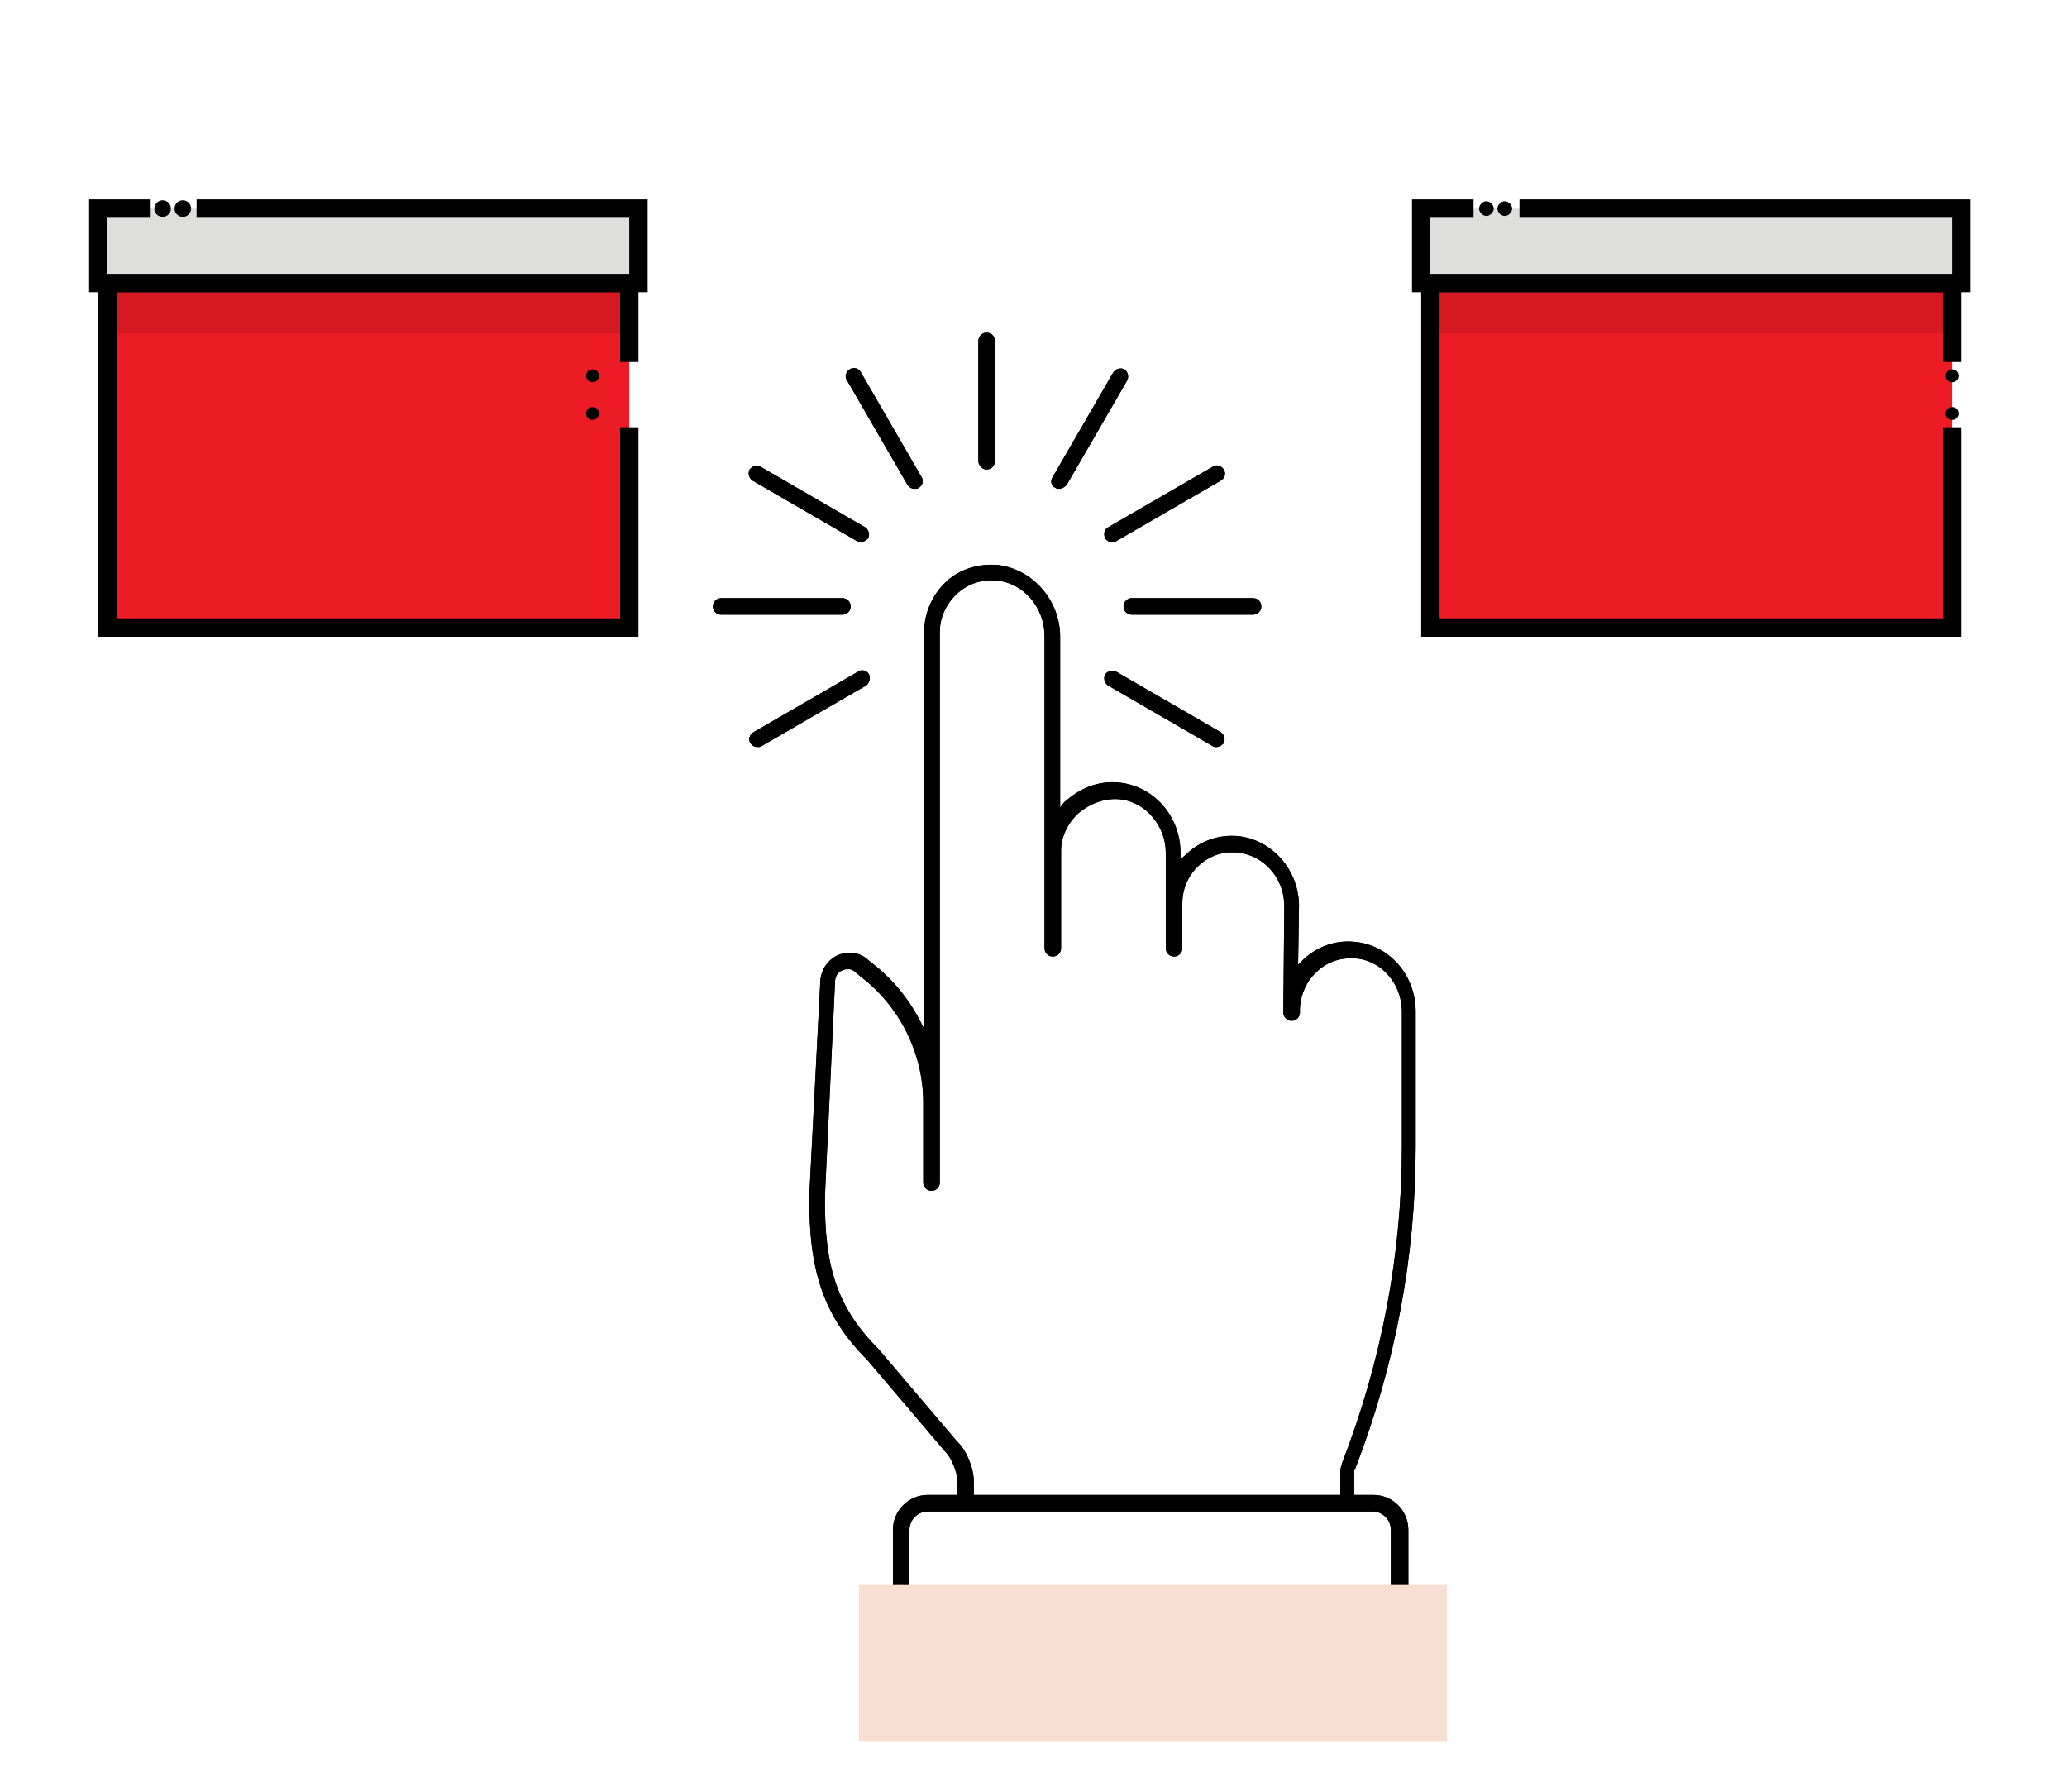 <?xml version="1.0" encoding="utf-8"?>
<!-- Generator: Adobe Illustrator 24.1.2, SVG Export Plug-In . SVG Version: 6.00 Build 0)  -->
<svg version="1.1" id="Ebene_1" xmlns="http://www.w3.org/2000/svg" xmlns:xlink="http://www.w3.org/1999/xlink" x="0px" y="0px"
	 viewBox="0 0 225 195" style="enable-background:new 0 0 225 195;" xml:space="preserve">
<style type="text/css">
	.st0{fill:#ED1C24;stroke:#000000;stroke-width:2;stroke-miterlimit:10;}
	.st1{fill:#DEDEDD;stroke:#000000;stroke-width:2;stroke-miterlimit:10;}
	.st2{fill:#F9DED4;}
	.st3{opacity:0.1;}
</style>
<g>
	<g>
		<path d="M92.6,66c0-0.5-0.4-0.9-0.9-0.9H78.5c-0.5,0-0.9,0.4-0.9,0.9c0,0.5,0.4,0.9,0.9,0.9h13.2C92.2,66.9,92.6,66.5,92.6,66z"/>
		<path d="M122.3,66c0,0.5,0.4,0.9,0.9,0.9h13.2c0.5,0,0.9-0.4,0.9-0.9c0-0.5-0.4-0.9-0.9-0.9h-13.2C122.7,65.1,122.3,65.5,122.3,66
			z"/>
		<path d="M94.6,73.4c-0.2-0.4-0.8-0.6-1.2-0.3l-11.4,6.6c-0.4,0.2-0.6,0.8-0.3,1.2c0.2,0.3,0.5,0.4,0.8,0.4c0.1,0,0.3,0,0.4-0.1
			l11.4-6.6C94.6,74.4,94.8,73.8,94.6,73.4z"/>
		<path d="M120.3,58.6c0.2,0.3,0.5,0.4,0.8,0.4c0.1,0,0.3,0,0.4-0.1l11.4-6.6c0.4-0.2,0.6-0.8,0.3-1.2c-0.2-0.4-0.8-0.6-1.2-0.3
			l-11.4,6.6C120.2,57.6,120.1,58.1,120.3,58.6z"/>
		<path d="M114.9,53.1c0.1,0.1,0.3,0.1,0.4,0.1c0.3,0,0.6-0.2,0.8-0.4l6.6-11.4c0.2-0.4,0.1-0.9-0.3-1.2c-0.4-0.2-0.9-0.1-1.2,0.3
			l-6.6,11.4C114.3,52.3,114.4,52.9,114.9,53.1z"/>
		<path d="M107.4,51.1c0.5,0,0.9-0.4,0.9-0.9V37.1c0-0.5-0.4-0.9-0.9-0.9c-0.5,0-0.9,0.4-0.9,0.9v13.2
			C106.6,50.7,106.9,51.1,107.4,51.1z"/>
		<path d="M99.6,53.2c0.1,0,0.3,0,0.4-0.1c0.4-0.2,0.6-0.8,0.3-1.2l-6.6-11.4c-0.2-0.4-0.8-0.6-1.2-0.3c-0.4,0.2-0.6,0.8-0.3,1.2
			l6.6,11.4C99,53.1,99.3,53.2,99.6,53.2z"/>
		<path d="M121.5,73.1c-0.4-0.2-0.9-0.1-1.2,0.3c-0.2,0.4-0.1,0.9,0.3,1.2l11.4,6.6c0.1,0.1,0.3,0.1,0.4,0.1c0.3,0,0.6-0.2,0.8-0.4
			c0.2-0.4,0.1-0.9-0.3-1.2L121.5,73.1z"/>
		<path d="M82.8,50.8c-0.4-0.2-0.9-0.1-1.2,0.3c-0.2,0.4-0.1,0.9,0.3,1.2l11.4,6.6c0.1,0.1,0.3,0.1,0.4,0.1c0.3,0,0.6-0.2,0.8-0.4
			c0.2-0.4,0.1-0.9-0.3-1.2L82.8,50.8z"/>
		<path d="M102.9,158c0.7,0.7,1.3,2.2,1.3,3.2v1.5H101c-2.1,0-3.8,1.7-3.8,3.8v12.9c0,2.1,1.7,3.8,3.8,3.8h48.5
			c2.1,0,3.8-1.7,3.8-3.8v-12.9c0-2.1-1.7-3.8-3.8-3.8h-2.1l0-2.5c0-0.1,0-0.2,0.1-0.3c4.4-11.4,6.6-23.2,6.6-35.1v-14.7
			c0-4-2.9-7.3-6.7-7.6c-2-0.2-4,0.5-5.5,1.9c-0.2,0.2-0.4,0.4-0.6,0.6l0.1-6.4c0-3.9-2.9-7.2-6.6-7.6c-2.1-0.2-4.1,0.5-5.6,1.9
			c-0.2,0.2-0.5,0.4-0.7,0.7v-0.8c0-3.9-2.8-7.1-6.4-7.6c-2.2-0.3-4.3,0.4-6,1.9c-0.3,0.2-0.5,0.5-0.7,0.8V69.3
			c0-3.9-2.9-7.3-6.7-7.8c-2.1-0.2-4.2,0.4-5.7,1.8c-1.5,1.4-2.4,3.4-2.4,5.5V112c-1.3-2.8-3.2-5.3-5.7-7.2l-0.6-0.5
			c-0.9-0.7-2.1-0.8-3.2-0.3c-1,0.5-1.7,1.5-1.8,2.7L88.1,130c-0.1,8.4,1.6,13.3,6.3,18L102.9,158z M89.8,130.1l1.1-23.3
			c0-0.5,0.3-1,0.8-1.2c0.5-0.2,1-0.2,1.4,0.2l0.6,0.5c4.2,3.2,6.8,8.3,6.8,13.7v8.7c0,0.5,0.4,0.9,0.9,0.9c0.5,0,0.9-0.4,0.9-0.9
			V68.8c0-1.6,0.7-3.1,1.9-4.2c1.2-1.1,2.8-1.6,4.4-1.4c2.9,0.3,5.1,3,5.1,6v34c0,0.5,0.4,0.9,0.9,0.9c0.5,0,0.9-0.4,0.9-0.9V92.6
			c0-1.5,0.7-3,1.9-4.1c1.3-1.1,3-1.7,4.6-1.5c2.7,0.3,4.9,2.9,4.9,5.8v10.4c0,0.5,0.4,0.9,0.9,0.9c0.5,0,0.9-0.4,0.9-0.9v-4.9
			c0-1.6,0.7-3.1,1.8-4.1c1.2-1.1,2.7-1.6,4.3-1.4c2.8,0.3,5,2.8,5,5.8l-0.1,11c0,0.1,0,0.2,0,0.3v0.3c0,0.5,0.4,0.9,0.9,0.9
			c0,0,0,0,0,0c0.5,0,0.9-0.4,0.9-0.9l0-0.5c0.1-1.5,0.7-2.9,1.8-3.9c1.1-1.1,2.6-1.6,4.2-1.5c2.9,0.2,5.1,2.8,5.1,5.8v14.7
			c0,11.7-2.2,23.3-6.5,34.4c-0.1,0.4-0.2,0.6-0.2,0.9v2.6H106v-1.5c0-1.4-0.8-3.4-1.8-4.3l-8.5-10C91.2,142.4,89.7,138,89.8,130.1z
			 M149.4,164.5c1.1,0,2,0.9,2,2v12.9c0,1.1-0.9,2-2,2H101c-1.1,0-2-0.9-2-2v-12.9c0-1.1,0.9-2,2-2h3.3h0.9h0.9h39.7h0.9h0.9H149.4z
			"/>
		<path d="M92.6,66c0-0.5-0.4-0.9-0.9-0.9H78.5c-0.5,0-0.9,0.4-0.9,0.9c0,0.5,0.4,0.9,0.9,0.9h13.2C92.2,66.9,92.6,66.5,92.6,66z"/>
		<path d="M122.3,66c0,0.5,0.4,0.9,0.9,0.9h13.2c0.5,0,0.9-0.4,0.9-0.9c0-0.5-0.4-0.9-0.9-0.9h-13.2C122.7,65.1,122.3,65.5,122.3,66
			z"/>
		<path d="M94.6,73.4c-0.2-0.4-0.8-0.6-1.2-0.3l-11.4,6.6c-0.4,0.2-0.6,0.8-0.3,1.2c0.2,0.3,0.5,0.4,0.8,0.4c0.1,0,0.3,0,0.4-0.1
			l11.4-6.6C94.6,74.4,94.8,73.8,94.6,73.4z"/>
		<path d="M120.3,58.6c0.2,0.3,0.5,0.4,0.8,0.4c0.1,0,0.3,0,0.4-0.1l11.4-6.6c0.4-0.2,0.6-0.8,0.3-1.2c-0.2-0.4-0.8-0.6-1.2-0.3
			l-11.4,6.6C120.2,57.6,120.1,58.1,120.3,58.6z"/>
		<path d="M114.9,53.1c0.1,0.1,0.3,0.1,0.4,0.1c0.3,0,0.6-0.2,0.8-0.4l6.6-11.4c0.2-0.4,0.1-0.9-0.3-1.2c-0.4-0.2-0.9-0.1-1.2,0.3
			l-6.6,11.4C114.3,52.3,114.4,52.9,114.9,53.1z"/>
		<path d="M107.4,51.1c0.5,0,0.9-0.4,0.9-0.9V37.1c0-0.5-0.4-0.9-0.9-0.9c-0.5,0-0.9,0.4-0.9,0.9v13.2
			C106.6,50.7,106.9,51.1,107.4,51.1z"/>
		<path d="M99.6,53.2c0.1,0,0.3,0,0.4-0.1c0.4-0.2,0.6-0.8,0.3-1.2l-6.6-11.4c-0.2-0.4-0.8-0.6-1.2-0.3c-0.4,0.2-0.6,0.8-0.3,1.2
			l6.6,11.4C99,53.1,99.3,53.2,99.6,53.2z"/>
		<path d="M121.5,73.1c-0.4-0.2-0.9-0.1-1.2,0.3c-0.2,0.4-0.1,0.9,0.3,1.2l11.4,6.6c0.1,0.1,0.3,0.1,0.4,0.1c0.3,0,0.6-0.2,0.8-0.4
			c0.2-0.4,0.1-0.9-0.3-1.2L121.5,73.1z"/>
		<path d="M82.8,50.8c-0.4-0.2-0.9-0.1-1.2,0.3c-0.2,0.4-0.1,0.9,0.3,1.2l11.4,6.6c0.1,0.1,0.3,0.1,0.4,0.1c0.3,0,0.6-0.2,0.8-0.4
			c0.2-0.4,0.1-0.9-0.3-1.2L82.8,50.8z"/>
		<path d="M102.9,158c0.7,0.7,1.3,2.2,1.3,3.2v1.5H101c-2.1,0-3.8,1.7-3.8,3.8v12.9c0,2.1,1.7,3.8,3.8,3.8h48.5
			c2.1,0,3.8-1.7,3.8-3.8v-12.9c0-2.1-1.7-3.8-3.8-3.8h-2.1l0-2.5c0-0.1,0-0.2,0.1-0.3c4.4-11.4,6.6-23.2,6.6-35.1v-14.7
			c0-4-2.9-7.3-6.7-7.6c-2-0.2-4,0.5-5.5,1.9c-0.2,0.2-0.4,0.4-0.6,0.6l0.1-6.4c0-3.9-2.9-7.2-6.6-7.6c-2.1-0.2-4.1,0.5-5.6,1.9
			c-0.2,0.2-0.5,0.4-0.7,0.7v-0.8c0-3.9-2.8-7.1-6.4-7.6c-2.2-0.3-4.3,0.4-6,1.9c-0.3,0.2-0.5,0.5-0.7,0.8V69.3
			c0-3.9-2.9-7.3-6.7-7.8c-2.1-0.2-4.2,0.4-5.7,1.8c-1.5,1.4-2.4,3.4-2.4,5.5V112c-1.3-2.8-3.2-5.3-5.7-7.2l-0.6-0.5
			c-0.9-0.7-2.1-0.8-3.2-0.3c-1,0.5-1.7,1.5-1.8,2.7L88.1,130c-0.1,8.4,1.6,13.3,6.3,18L102.9,158z M89.8,130.1l1.1-23.3
			c0-0.5,0.3-1,0.8-1.2c0.5-0.2,1-0.2,1.4,0.2l0.6,0.5c4.2,3.2,6.8,8.3,6.8,13.7v8.7c0,0.5,0.4,0.9,0.9,0.9c0.5,0,0.9-0.4,0.9-0.9
			V68.8c0-1.6,0.7-3.1,1.9-4.2c1.2-1.1,2.8-1.6,4.4-1.4c2.9,0.3,5.1,3,5.1,6v34c0,0.5,0.4,0.9,0.9,0.9c0.5,0,0.9-0.4,0.9-0.9V92.6
			c0-1.5,0.7-3,1.9-4.1c1.3-1.1,3-1.7,4.6-1.5c2.7,0.3,4.9,2.9,4.9,5.8v10.4c0,0.5,0.4,0.9,0.9,0.9c0.5,0,0.9-0.4,0.9-0.9v-4.9
			c0-1.6,0.7-3.1,1.8-4.1c1.2-1.1,2.7-1.6,4.3-1.4c2.8,0.3,5,2.8,5,5.8l-0.1,11c0,0.1,0,0.2,0,0.3v0.3c0,0.5,0.4,0.9,0.9,0.9
			c0,0,0,0,0,0c0.5,0,0.9-0.4,0.9-0.9l0-0.5c0.1-1.5,0.7-2.9,1.8-3.9c1.1-1.1,2.6-1.6,4.2-1.5c2.9,0.2,5.1,2.8,5.1,5.8v14.7
			c0,11.7-2.2,23.3-6.5,34.4c-0.1,0.4-0.2,0.6-0.2,0.9v2.6H106v-1.5c0-1.4-0.8-3.4-1.8-4.3l-8.5-10C91.2,142.4,89.7,138,89.8,130.1z
			 M149.4,164.5c1.1,0,2,0.9,2,2v12.9c0,1.1-0.9,2-2,2H101c-1.1,0-2-0.9-2-2v-12.9c0-1.1,0.9-2,2-2h3.3h0.9h0.9h39.7h0.9h0.9H149.4z
			"/>
	</g>
</g>
<polyline class="st0" points="68.5,39.4 68.5,30.8 11.7,30.8 11.7,68.3 68.5,68.3 68.5,46.5 "/>
<polyline class="st1" points="16.4,22.7 10.7,22.7 10.7,30.8 69.5,30.8 69.5,22.7 21.4,22.7 "/>
<path d="M16.8,22.7c0-0.5,0.4-0.9,0.9-0.9c0.5,0,0.9,0.4,0.9,0.9c0,0.5-0.4,0.9-0.9,0.9C17.2,23.6,16.8,23.2,16.8,22.7z"/>
<path d="M19,22.7c0-0.5,0.4-0.9,0.9-0.9c0.5,0,0.9,0.4,0.9,0.9c0,0.5-0.4,0.9-0.9,0.9C19.4,23.6,19,23.2,19,22.7z"/>
<path d="M63.8,40.9c0-0.4,0.3-0.7,0.7-0.7c0.4,0,0.7,0.3,0.7,0.7c0,0.4-0.3,0.7-0.7,0.7C64.1,41.6,63.8,41.3,63.8,40.9z"/>
<path d="M63.8,45c0-0.4,0.3-0.7,0.7-0.7c0.4,0,0.7,0.3,0.7,0.7c0,0.4-0.3,0.7-0.7,0.7C64.1,45.7,63.8,45.4,63.8,45z"/>
<polyline class="st0" points="212.5,39.4 212.5,30.8 155.7,30.8 155.7,68.3 212.5,68.3 212.5,46.5 "/>
<polyline class="st1" points="160.4,22.7 154.7,22.7 154.7,30.8 213.5,30.8 213.5,22.7 165.4,22.7 "/>
<path d="M161,22.7c0-0.4,0.4-0.8,0.8-0.8c0.4,0,0.8,0.4,0.8,0.8c0,0.4-0.4,0.8-0.8,0.8C161.4,23.5,161,23.1,161,22.7z"/>
<path d="M163,22.7c0-0.4,0.4-0.8,0.8-0.8c0.4,0,0.8,0.4,0.8,0.8c0,0.4-0.4,0.8-0.8,0.8C163.4,23.5,163,23.1,163,22.7z"/>
<path d="M211.8,40.9c0-0.4,0.3-0.7,0.7-0.7c0.4,0,0.7,0.3,0.7,0.7c0,0.4-0.3,0.7-0.7,0.7C212.1,41.6,211.8,41.3,211.8,40.9z"/>
<path d="M211.8,45c0-0.4,0.3-0.7,0.7-0.7c0.4,0,0.7,0.3,0.7,0.7c0,0.4-0.3,0.7-0.7,0.7C212.1,45.7,211.8,45.4,211.8,45z"/>
<rect x="93.5" y="172.5" class="st2" width="64" height="17"/>
<rect x="11.7" y="30.8" class="st3" width="56.8" height="5.5"/>
<rect x="155.7" y="30.8" class="st3" width="56.8" height="5.5"/>
</svg>
